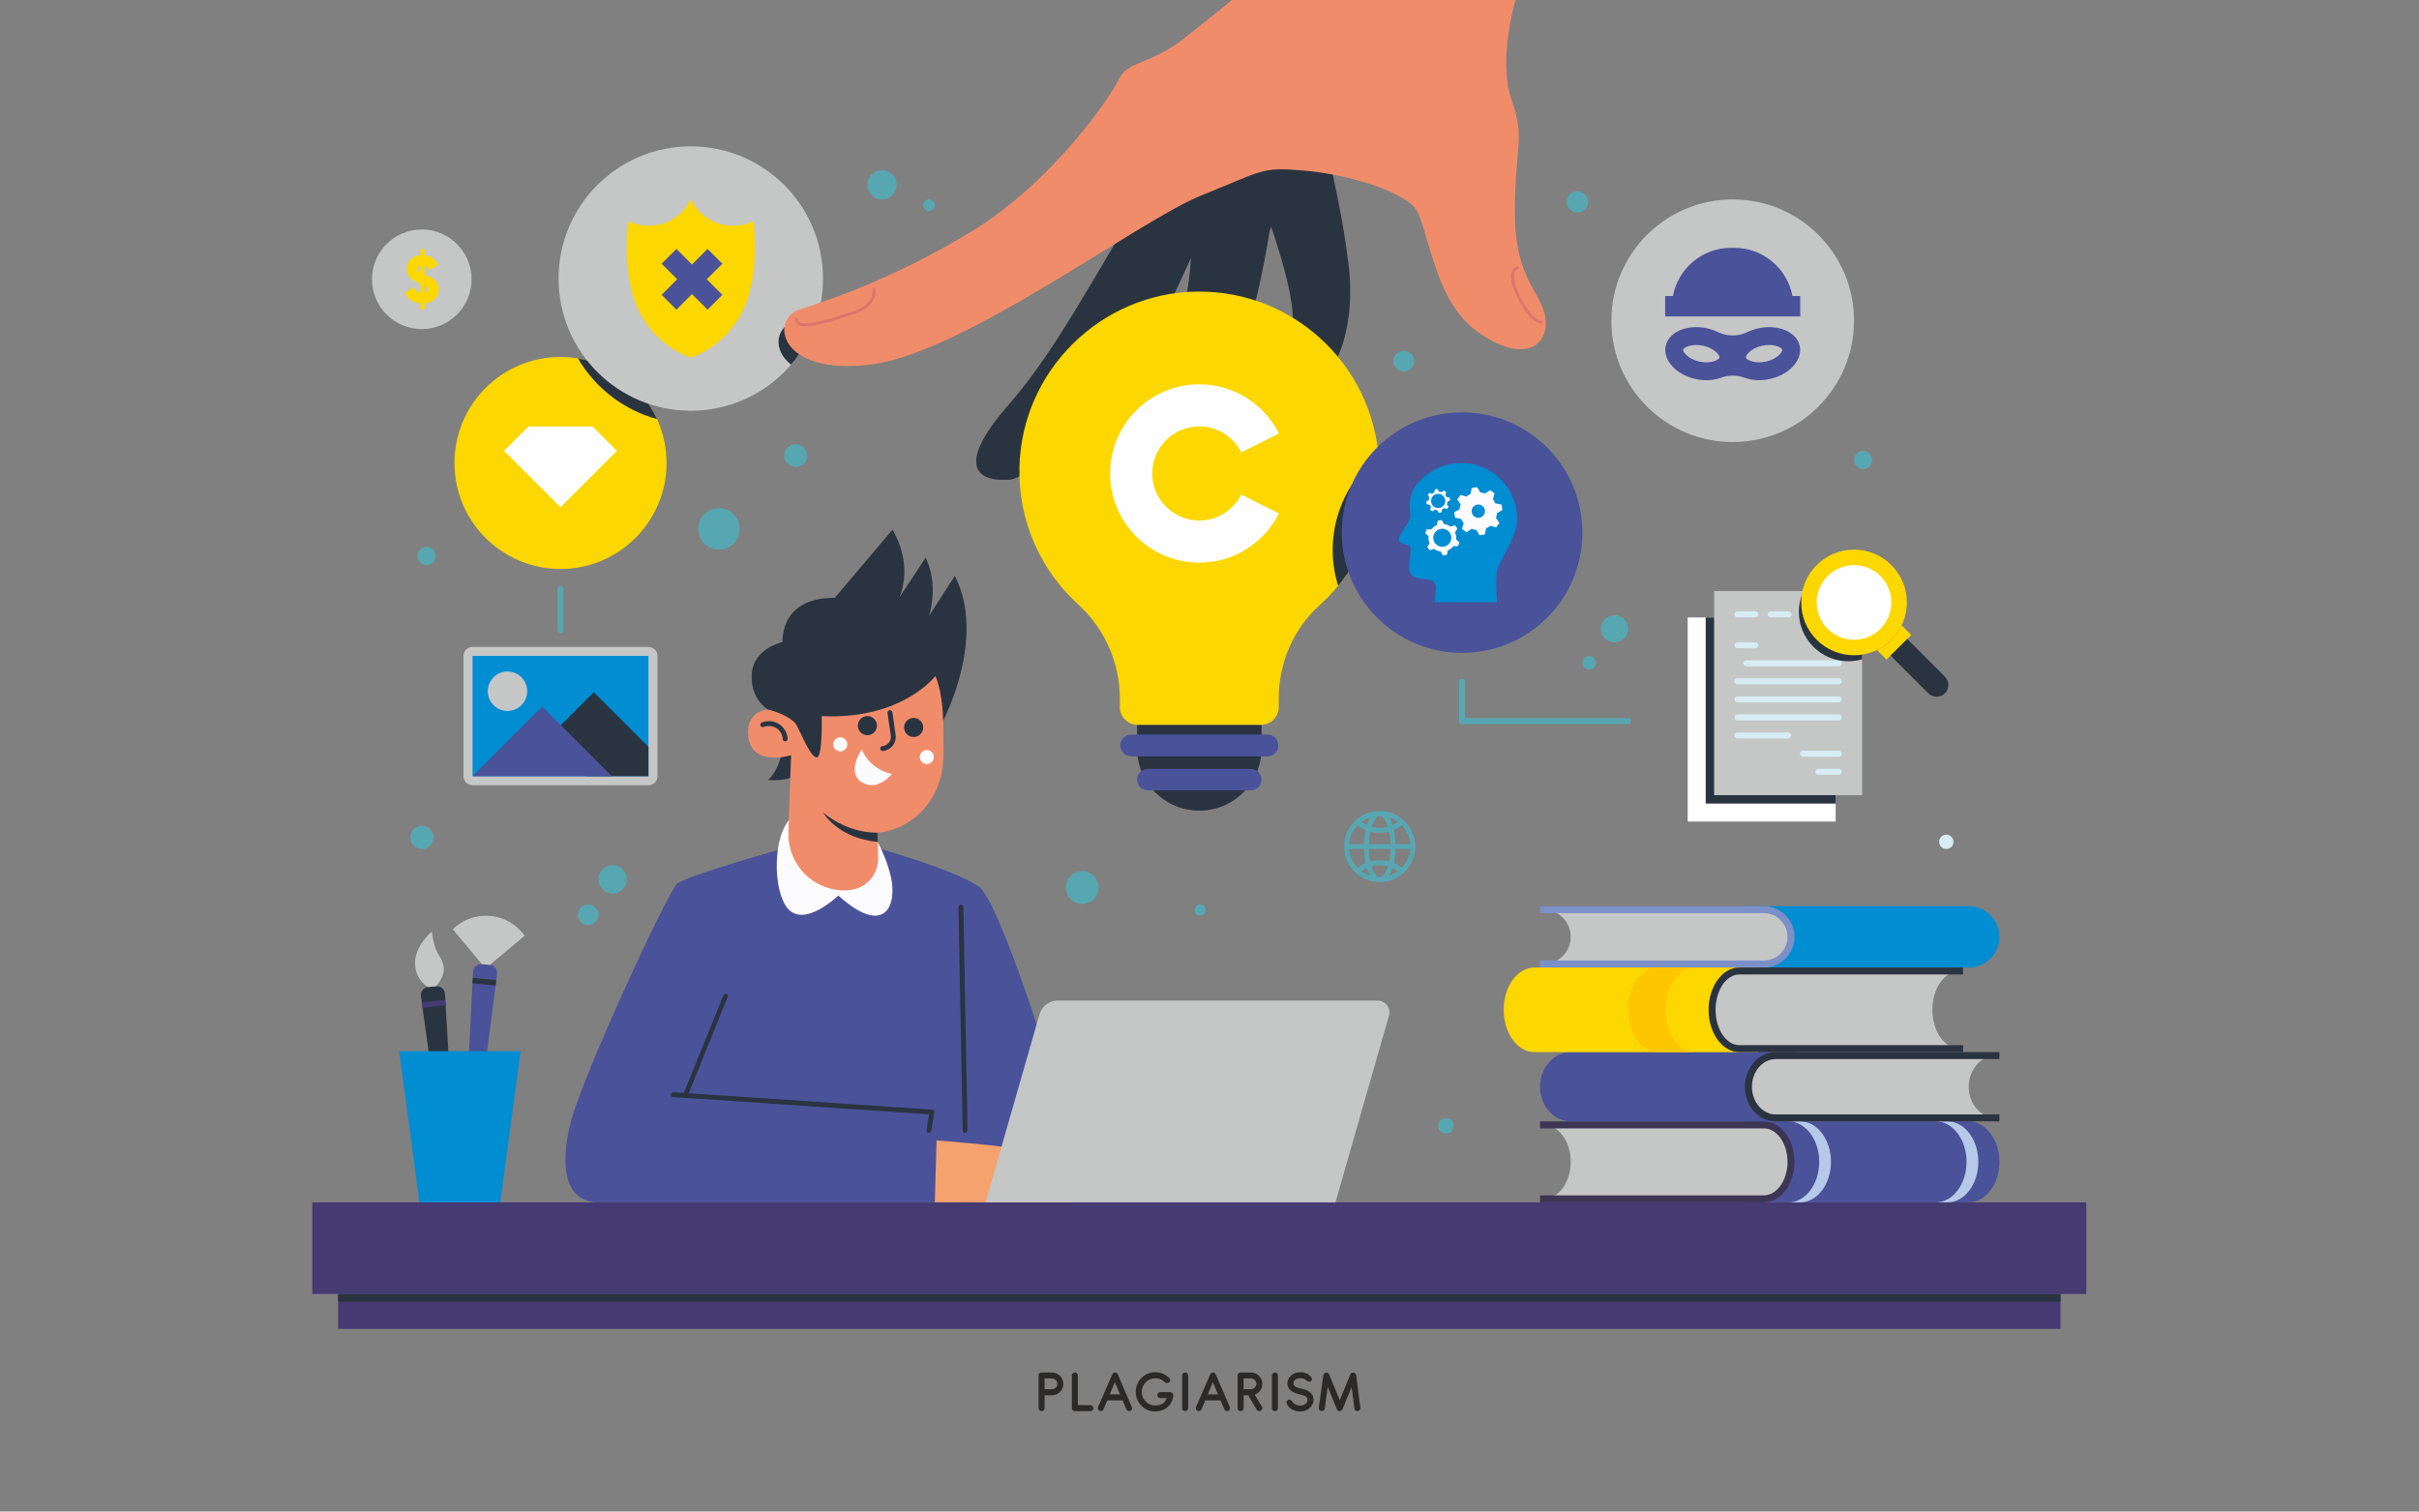 <?xml version="1.0" encoding="UTF-8"?>
<!DOCTYPE svg PUBLIC "-//W3C//DTD SVG 1.1//EN" "http://www.w3.org/Graphics/SVG/1.1/DTD/svg11.dtd">
<!-- Creator: CorelDRAW 2020 (64-Bit) -->
<svg xmlns="http://www.w3.org/2000/svg" xml:space="preserve" width="640mm" height="400mm" version="1.1" style="shape-rendering:geometricPrecision; text-rendering:geometricPrecision; image-rendering:optimizeQuality; fill-rule:evenodd; clip-rule:evenodd"
viewBox="0 0 64000 40000"
 xmlns:xlink="http://www.w3.org/1999/xlink"
 xmlns:xodm="http://www.corel.com/coreldraw/odm/2003">
 <rect x="0" y="0" width="64000" height="40000" fill="#808080" stroke="none"/>
 <defs>
  <style type="text/css">
   <![CDATA[
    .fil3 {fill:#FEFEFE;fill-rule:nonzero}
    .fil4 {fill:#C5C6C6;fill-rule:nonzero}
    .fil8 {fill:#2B2A29;fill-rule:nonzero}
    .fil13 {fill:#FDC700;fill-rule:nonzero}
    .fil15 {fill:#F5A26E;fill-rule:nonzero}
    .fil6 {fill:#F18C6B;fill-rule:nonzero}
    .fil14 {fill:#FCFBFD;fill-rule:nonzero}
    .fil2 {fill:#FDD700;fill-rule:nonzero}
    .fil7 {fill:#DD766E;fill-rule:nonzero}
    .fil16 {fill:#D7EDF3;fill-rule:nonzero}
    .fil11 {fill:#B6C9E9;fill-rule:nonzero}
    .fil10 {fill:#7C90C8;fill-rule:nonzero}
    .fil17 {fill:#57A7B3;fill-rule:nonzero}
    .fil5 {fill:#4A529A;fill-rule:nonzero}
    .fil12 {fill:#3D3554;fill-rule:nonzero}
    .fil0 {fill:#463A72;fill-rule:nonzero}
    .fil1 {fill:#2A3441;fill-rule:nonzero}
    .fil9 {fill:#008DD2;fill-rule:nonzero}
   ]]>
  </style>
 </defs>
 <g id="Слой_x0020_1">
  <polygon class="fil0" points="8262.36,34243.48 55198.33,34243.48 55198.33,31817.95 8262.36,31817.95 "/>
  <polygon class="fil0" points="8945.43,35165.88 54515.35,35165.88 54515.35,34243.48 8945.43,34243.48 "/>
  <polygon class="fil1" points="8945.43,34449.74 54515.35,34449.74 54515.35,34243.48 8945.43,34243.48 "/>
  <path class="fil2" d="M17634.87 12251.75c0,1549.4 -1255.98,2805.32 -2805.32,2805.32 -1549.36,0 -2805.34,-1255.92 -2805.34,-2805.32 0,-1549.27 1255.98,-2805.28 2805.34,-2805.28 1549.34,0 2805.32,1256.01 2805.32,2805.28z"/>
  <path class="fil1" d="M15289.98 9484.75c456.36,777.03 1203.73,1361.88 2092.79,1605.2 -380.68,-835.29 -1158.68,-1450.9 -2092.79,-1605.2z"/>
  <polygon class="fil3" points="15678.18,11285.81 13980.84,11285.81 13335.73,11930.92 14829.55,13424.71 16323.26,11930.92 "/>
  <path class="fil4" d="M21774.91 7370.86c0,1932.09 -1566.28,3498.37 -3498.44,3498.37 -1932.03,0 -3498.31,-1566.28 -3498.31,-3498.37 0,-1932.1 1566.28,-3498.38 3498.31,-3498.38 1932.16,0 3498.44,1566.28 3498.44,3498.38z"/>
  <path class="fil2" d="M19930.88 5855.09c-292.47,139.35 -640.23,158.29 -946.02,51.37 -305.97,-106.82 -566.24,-338.16 -708.39,-629.27 -142.09,291.11 -402.36,522.45 -708.24,629.27 -305.88,106.92 -653.64,87.98 -946.11,-51.37 0,0 -172.76,1217.95 192.26,2166.47 441.97,1148.36 1462.09,1442.99 1462.09,1442.99 0,0 1020.18,-294.63 1462.15,-1442.99 365.02,-948.52 192.26,-2166.47 192.26,-2166.47z"/>
  <polygon class="fil5" points="19111.5,6978.68 18719.95,6587.13 18308.02,6998.97 17896.18,6587.13 17504.54,6978.68 17916.4,7390.68 17504.54,7802.52 17896.18,8194.16 18308.02,7782.23 18719.86,8194.16 19111.5,7802.52 18699.66,7390.68 "/>
  <path class="fil1" d="M35351.72 4069.39c-1528.4,937.8 -1767.26,2084.15 -1767.26,2084.15 0,0 -334.24,2197.07 -811.95,3152.38 -477.69,955.22 -1432.91,2449.34 -2101.57,2418.73 -668.69,-30.6 -764.25,-460.43 0,-1845.54 764.25,-1385.21 859.72,-2770.35 859.72,-3821.13 0,-1050.79 2197.16,-3041.39 2197.16,-3041.39l1623.9 1052.8z"/>
  <path class="fil1" d="M34969.67 3383.22c0,0 525.39,2006.09 716.45,3677.84 191.07,1671.67 -382.12,3056.81 -1098.58,3247.88 -716.45,191.06 -382.1,-764.16 -382.1,-1862.83 0,-1098.49 -955.22,-3486.71 -955.22,-3486.71l1719.45 -1576.18z"/>
  <path class="fil1" d="M30623.14 4566.08c-1814.94,2972.6 -2669.48,4692.05 -3961.75,6172.75 -1292.2,1480.62 -916.96,2006.01 -2.56,1958.31 620.89,47.7 2818.03,-2244.94 3725.55,-3677.85 907.51,-1432.91 1146.28,-2531.42 1767.17,-3295.64 620.96,-764.25 2435.99,-2006.1 2435.99,-2006.1l-3964.4 848.53z"/>
  <path class="fil1" d="M21012.99 8502.76c-481.04,153.66 -589.47,752.74 -82.54,1146.05 333.61,-388.35 583.41,-850.3 721.49,-1358.68 -268.42,94.05 -485.53,163.72 -638.95,212.63z"/>
  <path class="fil6" d="M32863.36 -215.68c-673.46,547.56 -1269.68,1023.78 -1571.47,1258.54 -859.81,668.68 -1467.49,573.09 -1689.09,1050.72 -221.51,477.69 -1761.26,2722.55 -3867.23,4012.19 -2105.89,1289.62 -3913.75,1871.69 -4569.64,2081.12 -811.92,259.22 -562.78,1787.69 1915.72,1453.36 2478.6,-334.33 7035.29,-3801.06 8706.96,-4469.75 1671.77,-668.66 1557.09,-758.94 2751.16,-652.19 1194.15,106.76 2483.7,545.06 2865.82,946.82 382.13,401.78 477.62,2407.88 1623.98,3267.6 1146.28,859.75 1910.53,525.4 1862.73,-238.83 -47.7,-764.16 -811.95,-1003.01 -811.95,-2865.82 0,-1862.76 286.56,-1910.53 -95.47,-3009.02 -286.63,-824 -62.68,-2051.15 167.93,-2834.74l-7289.45 0z"/>
  <path class="fil7" d="M21308.34 8636.29c-89.74,0 -157.99,-15.18 -204.4,-47.71 -45.48,-31.87 -69.52,-78.3 -71.37,-138.08 -0.71,-22.06 16.62,-40.5 38.68,-41.16 21.34,-2.15 40.5,16.63 41.16,38.69 1.11,34.12 12.93,58.01 37.4,75.11 162.84,114.12 791.63,-77.92 1368.17,-266.96 658.29,-215.85 569.04,-578.72 564.97,-594.05 -5.69,-21.18 6.79,-43.15 27.95,-48.97 21.42,-5.85 42.99,6.38 49.06,27.56 5.12,18.31 117.78,450.44 -617.13,691.36 -572.12,187.62 -985.89,304.21 -1234.49,304.21z"/>
  <path class="fil7" d="M40780.2 8567.09c-0.81,0 -1.67,-0.07 -2.49,-0.07 -8.31,-0.57 -203.52,-16.47 -421.58,-335.71 -215.37,-315.56 -440.79,-773.43 -367.02,-1025.37 21.5,-73.35 66.32,-125.13 133.28,-153.58 20.05,-8.63 43.72,0.79 52.42,21.09 8.63,20.29 -0.8,43.78 -21.18,52.41 -44.51,18.94 -73.19,52.51 -87.82,102.52 -61.68,210.73 134.5,632.97 356.32,957.94 193.29,283.05 359.43,300.79 361.11,300.94 21.72,1.93 38.26,21.02 36.51,42.84 -1.52,20.93 -18.78,36.99 -39.55,36.99z"/>
  <path class="fil1" d="M31730.35 21452.93l0 0c-909.19,0 -1646.26,-737.09 -1646.26,-1646.29l0 -626.39 3292.52 0 0 626.39c0,909.2 -737.06,1646.29 -1646.26,1646.29z"/>
  <path class="fil2" d="M36490.4 12476.29c0,-2651.61 -2167.99,-4796.74 -4827.96,-4759.57 -2548.27,35.47 -4634.51,2103.65 -4690.93,4651.61 -31.8,1437.46 573.82,2733.97 1553.73,3626.85 701.51,639.29 1103.38,1542.89 1103.38,2491.95l0 223.65c0,260.11 210.86,470.99 470.96,470.99l3261.47 0c260.17,0 471.06,-210.88 471.06,-470.99l0 -223.41c0,-939.16 384.02,-1844.52 1082.02,-2472.84 967.7,-871.16 1576.27,-2133.62 1576.27,-3538.24z"/>
  <path class="fil3" d="M32841.73 13086.94c-204.49,406.97 -624.74,686.96 -1111.38,686.96 -687.21,0 -1244.31,-557.03 -1244.31,-1244.25 0,-687.28 557.1,-1244.31 1244.31,-1244.31 486.64,0 906.89,279.9 1111.38,686.96l996.36 -499.59c-387.95,-771.91 -1184.88,-1302.9 -2107.74,-1302.9 -1303.3,0 -2359.77,1056.54 -2359.77,2359.84 0,1303.24 1056.47,2359.77 2359.77,2359.77 922.86,0 1719.79,-530.98 2107.74,-1302.89l-996.36 -499.59z"/>
  <path class="fil5" d="M33093.52 20914.49l-2726.24 0c-156.46,0 -283.19,-126.8 -283.19,-283.19l0 0c0,-156.38 126.73,-283.11 283.19,-283.11l2726.24 0c156.36,0 283.09,126.73 283.09,283.11l0 0c0,156.39 -126.73,283.19 -283.09,283.19z"/>
  <path class="fil5" d="M33532.77 20015.37l-3604.81 0c-159.42,0 -288.65,-129.22 -288.65,-288.71l0 0c0,-159.32 129.23,-288.55 288.65,-288.55l3604.81 0c159.42,0 288.62,129.23 288.62,288.55l0 0c0,159.49 -129.2,288.71 -288.62,288.71z"/>
  <path class="fil8" d="M27556.84 37343.37c44.73,0 79.89,-33.56 79.89,-78.3l0 -341.22 187.8 0c83.9,0 162.2,-31.96 218.94,-87.09 56.75,-54.34 89.5,-129.45 89.5,-213.35 0,-83.11 -32.75,-159.83 -89.5,-214.96 -57.53,-55.13 -135.04,-87.91 -218.94,-87.91l-267.69 0c-44.76,0 -79.12,33.57 -79.12,78.33l0 866.2c0,44.74 34.36,78.3 79.12,78.3zm79.89 -578.53l0 -286.87 187.8 0c40.75,0 77.51,15.17 105.46,40.74 27.98,25.58 43.97,62.34 43.97,100.69 0,38.37 -15.2,75.11 -43.15,101.5 -27.98,27.95 -66.33,43.94 -105.49,43.94l-188.59 0zm791.09 578.53l421.13 0c22.35,0.8 41.54,-7.2 56.72,-22.38 15.2,-15.17 22.38,-33.54 22.38,-55.92 0,-44.76 -34.37,-79.12 -79.1,-79.12l-331.64 -0.79 0 -785.5c0,-22.38 -7.97,-41.56 -23.17,-56.74 -15.18,-15.18 -33.55,-22.38 -56.72,-22.38 -22.38,0 -40.77,7.2 -55.95,22.38 -15.17,15.18 -23.17,34.36 -23.17,56.74l0 865.41c0,38.35 25.58,69.52 63.13,76.7l6.39 1.6zm1418.3 -4.8c8.81,3.2 18.39,4.8 27.97,4.8 11.99,0 23.18,-2.4 33.57,-7.2 27.98,-12.77 43.95,-38.35 43.95,-67.91 0,-13.59 -2.41,-25.57 -8,-36.76l-370.78 -863.01c-12.77,-31.17 -39.93,-47.95 -71.91,-47.95 -32.76,0 -59.12,17.6 -72.71,48.75l-374.77 862.21c-5.59,11.19 -7.99,23.17 -7.99,36.76 0,29.56 15.99,55.14 44.76,67.91 11.19,4.8 22.35,7.2 34.36,7.2 8.79,0 18.37,-1.6 28.76,-5.59 20.78,-7.18 35.16,-20.77 43.95,-42.36l98.28 -236.52 405.14 0 99.89 237.34c10.37,20.77 25.57,35.15 45.53,42.33zm-484.24 -438.68l135.05 -325.23 136.65 325.23 -271.7 0zm1204.2 453.07c127.06,0 242.92,-44.74 330.03,-123.86 87.1,-77.51 139.83,-186.99 146.24,-309.23 0,-45.56 -35.97,-78.31 -81.52,-79.12l-262.1 -1.59c-44.74,0 -78.31,35.15 -78.31,79.89 0,44.76 33.57,79.12 78.31,79.12l168.61 0c-39.16,124.65 -149.42,195.77 -300.46,195.77 -98.29,0 -189.39,-38.34 -254.1,-104.67 -66.33,-66.32 -104.67,-156.63 -104.67,-255.7 0,-99.9 39.14,-189.39 106.25,-256.51 66.35,-64.73 155.84,-103.08 250.93,-103.08 95.88,0 186.99,35.15 258.09,105.46 15.2,15.2 34.36,22.38 56.74,21.59 20.77,0 39.16,-8 55.95,-23.17 15.17,-15.18 23.17,-33.57 23.17,-54.34 0,-21.59 -8,-39.96 -23.99,-55.93 -103.88,-103.08 -227.73,-154.23 -371.57,-154.23 -141.43,0 -271.67,57.53 -366.76,154.23 -93.51,96.68 -148.64,226.92 -148.64,366.77 0,141.43 55.93,271.68 151.02,366.79 95.11,95.88 225.35,151.81 366.78,151.81zm789.51 -9.59c44.74,0 79.89,-33.56 79.89,-78.3l0 -866.2c0,-44.76 -35.15,-78.33 -79.89,-78.33 -44.76,0 -79.12,33.57 -79.12,78.33l0 866.2c0,44.74 34.36,78.3 79.12,78.3zm1081.95 -4.8c8.81,3.2 18.4,4.8 27.98,4.8 11.98,0 23.17,-2.4 33.57,-7.2 27.97,-12.77 43.94,-38.35 43.94,-67.91 0,-13.59 -2.4,-25.57 -8,-36.76l-370.77 -863.01c-12.78,-31.17 -39.94,-47.95 -71.92,-47.95 -32.75,0 -59.12,17.6 -72.71,48.75l-374.76 862.21c-5.6,11.19 -8,23.17 -8,36.76 0,29.56 15.99,55.14 44.76,67.91 11.19,4.8 22.36,7.2 34.36,7.2 8.79,0 18.37,-1.6 28.77,-5.59 20.77,-7.18 35.15,-20.77 43.94,-42.36l98.29 -236.52 405.13 0 99.89 237.34c10.38,20.77 25.58,35.15 45.53,42.33zm-484.23 -438.68l135.04 -325.23 136.66 325.23 -271.7 0zm869.42 443.48c44.73,0 79.89,-33.56 79.89,-78.3l0 -341.22 122.27 0 222.93 379.57c10.4,18.37 25.57,30.37 47.16,36.76 6.39,2.4 13.59,3.19 21.56,3.19 13.59,0 25.58,-3.19 37.56,-9.58 19.18,-9.6 31.96,-25.57 39.16,-47.16 2.4,-7.99 3.99,-15.97 3.99,-23.17 0,-12.77 -3.99,-25.57 -11.19,-37.55l-189.36 -319.63c57.53,-19.98 109.47,-58.33 145.42,-107.08 35.97,-48.74 56.74,-111.08 56.74,-175.79 0,-83.11 -32.76,-159.83 -89.5,-214.96 -57.53,-55.13 -135.04,-87.91 -218.94,-87.91l-267.69 0c-44.76,0 -79.12,33.57 -79.12,78.33l0 866.2c0,44.74 34.36,78.3 79.12,78.3zm79.89 -578.53l0 -286.87 187.8 0c40.75,0 77.51,15.17 105.46,40.74 27.97,25.58 43.97,62.34 43.97,100.69 0,38.37 -15.2,75.11 -43.15,101.5 -27.98,27.95 -66.33,43.94 -105.49,43.94l-188.59 0zm827.13 578.53c44.73,0 79.89,-33.56 79.89,-78.3l0 -866.2c0,-44.76 -35.16,-78.33 -79.89,-78.33 -44.76,0 -79.13,33.57 -79.13,78.33l0 866.2c0,44.74 34.37,78.3 79.13,78.3zm665.64 10.4c96.68,0 186.99,-33.57 253.31,-90.31 64.72,-57.53 103.09,-135.84 103.09,-224.54 0,-80.71 -31.17,-146.24 -92.71,-195.77 -51.13,-41.55 -120.67,-69.52 -206.15,-91.9 -79.92,-16.78 -124.67,-28.77 -162.23,-47.14 -44.74,-22.38 -69.52,-51.93 -69.52,-97.49 0,-40.75 19.19,-75.11 53.55,-98.28 31.96,-23.17 76.7,-35.97 124.65,-35.97 40.75,0 75.93,6.39 105.49,19.19 23.17,10.37 51.14,30.35 83.9,59.12 11.98,9.6 27.97,14.38 47.13,14.38 19.98,0 39.96,-7.18 51.94,-19.16 10.4,-10.4 17.6,-23.18 21.59,-37.56 0.79,-6.41 1.58,-11.19 1.58,-15.2 0,-10.37 -3.19,-20.77 -8.78,-30.35 -27.96,-47.16 -70.31,-84.72 -127.05,-111.87 -54.34,-24.79 -113.46,-37.56 -178.2,-37.56 -86.3,0 -169.41,29.56 -232.54,81.5 -63.92,53.55 -103.06,127.86 -103.06,213.35 0,80.71 32.75,147.05 99.08,198.99 55.94,43.94 136.65,76.7 242.93,96.67l20.77 5.6c48.75,11.98 79.91,21.59 107.87,37.55 40.74,23.18 61.54,56.75 61.54,100.69 0,45.55 -23.17,83.11 -60.73,108.68 -35.18,25.57 -83.11,38.35 -131.06,38.35 -95.09,0 -169.41,-39.14 -214.14,-110.27 -25.58,-31.96 -50.36,-47.95 -73.53,-47.95 -10.39,0 -22.38,3.19 -35.15,10.4 -19.19,11.19 -31.96,24.78 -37.56,41.54 -2.4,8.79 -4.01,17.58 -4.01,25.57 0,13.59 3.2,27.98 10.4,42.36 24.78,54.34 71.92,103.88 132.64,139.03 63.13,37.56 137.45,58.35 214.96,58.35zm1046.74 -10.4c32.77,0 63.92,-18.37 76.71,-47.95l241.33 -590.51 73.5 568.95c4.01,40.75 38.37,68.72 77.51,68.72 45.56,0 81.53,-34.36 81.53,-78.33 0,-4.78 0,-7.97 -0.82,-10.37l-111.06 -859.02c-3.19,-27.95 -20.77,-50.33 -43.96,-60.73l-8.79 -4.8c-9.58,-3.99 -19.98,-5.57 -30.35,-5.57 -31.17,0 -58.33,18.37 -71.92,47.93l-278.88 685.62 -280.49 -685.62c-8.79,-19.98 -23.17,-34.37 -43.15,-42.36 -11.98,-3.99 -22.36,-6.39 -31.15,-6.39 -23.17,0 -44.76,11.98 -58.35,27.18 -12.77,12.78 -19.98,27.95 -22.35,44.74l-119.08 856.62c-0.79,2.4 -0.79,6.39 -0.79,11.19 0,44.73 34.36,79.1 81.5,79.1 39.16,0 71.12,-26.37 76.71,-67.12l79.1 -573.73 242.94 594.5c12.77,31.17 39.14,47.95 70.31,47.95z"/>
  <path class="fil4" d="M12476.74 7390.68c0,727.8 -590.04,1317.84 -1317.85,1317.84 -727.89,0 -1317.93,-590.04 -1317.93,-1317.84 0,-727.87 590.04,-1317.91 1317.93,-1317.91 727.81,0 1317.85,590.04 1317.85,1317.91z"/>
  <path class="fil2" d="M11324.38 7656.53c0,-44.03 -26.39,-70.4 -79.12,-96.85l0 188.34c59.78,-15.81 79.12,-54.47 79.12,-91.49zm-202.5 -441.96l0 -184.91c-51.05,12.39 -77.42,45.78 -77.42,88.05 0,33.48 15.81,61.7 77.42,96.86zm123.38 813.53l0 154.87 -123.38 0 0 -153.19c-198.97,-14.04 -346.79,-116.18 -410.32,-285.27l243 -140.8c36.99,84.47 88.07,133.78 167.32,147.85l0 -242.94c-7.02,-3.51 -15.9,-5.34 -22.92,-8.79 -153.1,-61.68 -336.19,-147.91 -336.19,-383.96 0,-228.84 172.44,-346.78 359.11,-364.45l0 -153.1 123.38 0 0 156.61c151.36,19.41 278.09,100.46 346.72,255.39l-237.63 139.12c-22.95,-61.7 -58.1,-96.92 -109.09,-114.43l0 237.56c153.1,65.22 360.79,123.39 360.79,380.45 0,220.06 -151.36,350.39 -360.79,375.08z"/>
  <path class="fil9" d="M52087.6 23980.41l-5920.64 0 0 1623.25 5920.64 0c447.41,0 811.61,-364.05 811.61,-811.62 0,-447.56 -364.2,-811.63 -811.61,-811.63z"/>
  <path class="fil4" d="M46665.83 24072.71c397.3,0 719.33,322.03 719.33,719.33l0 0c0,397.31 -322.03,719.34 -719.33,719.34l-5828.25 0c397.21,0 719.33,-322.03 719.33,-719.34l0 0c0,-397.3 -322.12,-719.33 -719.33,-719.33l5828.25 0z"/>
  <path class="fil10" d="M46665.83 25603.66l-5920.55 0 0 -184.59 5920.55 0c345.77,0 626.96,-281.26 626.96,-627.03 0,-345.76 -281.19,-627.05 -626.96,-627.05l-5920.55 0 0 -184.58 5920.55 0c447.56,0 811.54,364.07 811.54,811.63 0,447.57 -363.98,811.62 -811.54,811.62z"/>
  <path class="fil5" d="M52087.6 29676.19l-5920.64 0 0 2141.76 5920.64 0c447.41,0 811.61,-480.39 811.61,-1070.92 0,-590.43 -364.2,-1070.84 -811.61,-1070.84z"/>
  <path class="fil11" d="M51529.27 29676.19l-311.16 0c447.5,0 811.64,480.41 811.64,1070.84 0,590.53 -364.14,1070.92 -811.64,1070.92l311.16 0c447.57,0 811.71,-480.39 811.71,-1070.92 0,-590.43 -364.14,-1070.84 -811.71,-1070.84z"/>
  <path class="fil11" d="M47630.97 29676.19l-311.18 0c447.4,0 811.56,480.41 811.56,1070.84 0,590.53 -364.16,1070.92 -811.56,1070.92l311.18 0c447.56,0 811.7,-480.39 811.7,-1070.92 0,-590.43 -364.14,-1070.84 -811.7,-1070.84z"/>
  <path class="fil4" d="M46665.83 29768.47c397.3,0 719.33,438.15 719.33,978.56l0 0c0,540.5 -322.03,978.73 -719.33,978.73l-5828.25 0c397.21,0 719.33,-438.23 719.33,-978.73l0 0c0,-540.41 -322.12,-978.56 -719.33,-978.56l5828.25 0z"/>
  <path class="fil12" d="M46665.83 31817.95l-5920.55 0 0 -184.65 5920.55 0c345.77,0 626.96,-397.46 626.96,-886.27 0,-488.63 -281.19,-886.25 -626.96,-886.25l-5920.55 0 0 -184.59 5920.55 0c447.56,0 811.54,480.41 811.54,1070.84 0,590.53 -363.98,1070.92 -811.54,1070.92z"/>
  <path class="fil5" d="M41556.82 27842.77c-447.47,0 -811.7,411.2 -811.7,916.62 0,505.5 364.23,916.8 811.7,916.8l5920.55 0 0 -1833.42 -5920.55 0z"/>
  <path class="fil4" d="M46978.5 27935.07c-397.14,0 -719.24,369.1 -719.24,824.41l0 0c0,455.31 322.1,824.41 719.24,824.41l5828.34 0c-397.3,0 -719.33,-369.1 -719.33,-824.41l0 0c0,-455.31 322.03,-824.41 719.33,-824.41l-5828.34 0z"/>
  <path class="fil1" d="M52899.05 29676.19l-5920.55 0c-447.47,0 -811.54,-411.3 -811.54,-916.8 0,-505.42 364.07,-916.62 811.54,-916.62l5920.55 0 0 184.51 -5920.55 0c-345.74,0 -626.87,328.51 -626.87,732.11 0,403.71 281.13,732.2 626.87,732.2l5920.55 0 0 184.6z"/>
  <path class="fil2" d="M46515.67 27842.77l-5920.55 0c-447.47,0 -811.61,-502.13 -811.61,-1119.58 0,-617.38 364.14,-1119.53 811.61,-1119.53l5920.55 0 0 2239.11z"/>
  <path class="fil13" d="M44067.06 26723.26c0,-618.24 350.96,-1119.51 783.89,-1119.51l-990.53 0c-432.96,0 -783.98,501.27 -783.98,1119.51 0,618.26 351.02,1119.51 783.98,1119.51l990.53 0c-432.93,0 -783.89,-501.25 -783.89,-1119.51z"/>
  <path class="fil4" d="M46016.8 25695.96c-397.3,0 -719.33,459.86 -719.33,1027.23l0 0c0,567.34 322.03,1027.3 719.33,1027.3l5828.37 0c-397.33,0 -719.36,-459.96 -719.36,-1027.3l0 0c0,-567.37 322.03,-1027.23 719.36,-1027.23l-5828.37 0z"/>
  <path class="fil1" d="M51937.45 27842.77l-5920.65 0c-447.4,0 -811.61,-502.13 -811.61,-1119.58 0,-617.38 364.21,-1119.53 811.61,-1119.53l5920.65 0 0 184.6 -5920.65 0c-345.67,0 -627.02,419.34 -627.02,934.93 0,515.56 281.35,934.99 627.02,934.99l5920.65 0 0 184.59z"/>
  <path class="fil1" d="M11970.19 31548.35l0 0c-63.2,6.23 -119.94,-38.59 -128.66,-101.4l-704.86 -5084.07c-16.69,-120.66 70.31,-231.02 191.54,-243.09l209.05 -20.68c121.2,-11.92 228.12,79.34 235.39,200.96l303.82 5123.64c3.83,63.35 -43.15,118.42 -106.28,124.64z"/>
  <path class="fil4" d="M11328.21 26119.79c0,0 -343.12,-163.73 -346.81,-633.1 -3.74,-469.38 444.21,-833.93 444.21,-833.93 0,0 39.07,394.68 173.42,602.12 202.16,311.88 195.61,525.39 -61.77,844.23l-209.05 20.68z"/>
  <polygon class="fil0" points="11178.69,26665.97 11790.72,26605.47 11782.16,26461 11158.89,26522.61 "/>
  <path class="fil5" d="M12363.98 30967.67l0 0c-63.2,-5.68 -110.67,-60.34 -107.48,-123.7l259.31 -5126.11c6.14,-121.63 112.26,-213.85 233.55,-202.88l209.21 18.78c121.39,10.94 209.37,120.57 193.62,241.48l-660.44 5089.89c-8.22,62.97 -64.64,108.29 -127.77,102.54z"/>
  <polygon class="fil1" points="12500.29,26023.5 13112.87,26078.65 13131.49,25935.04 12507.65,25878.96 "/>
  <path class="fil4" d="M12749.36 25514.98l209.21 18.78 923.99 -771.28c-206.4,-288.48 -531.79,-489.37 -912.8,-523.64 -380.99,-34.28 -737,105.23 -991.67,352.15l771.27 923.99z"/>
  <polygon class="fil9" points="13236.41,31818.92 11098.14,31818.92 10561.49,27817.37 13772.99,27817.37 "/>
  <path class="fil5" d="M29320.57 31163.76c-1034.25,919.82 -2362.18,654.19 -2778.25,415.67 -544.58,-312.04 -1069.88,-1257.75 -1069.88,-1257.75l42.26 1496.27c0,0 -8805.47,0 -9679.28,0 -873.79,0 -1059.41,-923.17 -715.98,-2187.94 343.37,-1264.8 2543.41,-6024.61 2794.95,-6242.77 251.56,-218.22 2924.64,-964.87 2924.64,-964.87l2304.64 0c0,0 2061.14,571.33 2744.53,1032.08 569.58,384.05 2024.21,5167.67 2024.21,5167.67l1408.16 2541.64z"/>
  <path class="fil1" d="M24568.11 29976.57c35.25,0 68.32,-28.61 73.84,-63.85l75.75 -484.01c5.35,-33.73 -16.78,-61.77 -50.35,-63.61l-6841.89 -461.38c-34.27,-1.85 -69.11,25.08 -76.63,60.16 -7.43,35.16 14.79,65.28 49.63,67.28l6782.11 457.96 -66.32 423.6c-5.51,35.24 18.62,63.85 53.86,63.85z"/>
  <path class="fil1" d="M25524.69 29980.31c3.67,0 7.43,-0.39 11.19,-1.02 35.72,-6.09 64.08,-39.17 63.45,-73.84l-111.63 -5915.53c-0.65,-34.83 -29.81,-57.94 -65.69,-51.87 -35.72,6.09 -64.1,39.17 -63.44,73.84l111.62 5915.62c0.64,30.92 24.06,52.8 54.5,52.8z"/>
  <path class="fil1" d="M18122.01 29052.11c28.61,0 57.69,-19.5 69.42,-48.52l1064.86 -2628.16c13.9,-34.14 -1.52,-68.73 -34.43,-77.2 -32.37,-8.63 -70.65,12.23 -84.54,46.59l-1064.87 2628.01c-13.82,34.2 1.61,68.82 34.45,77.29 4.87,1.33 9.99,1.99 15.11,1.99z"/>
  <path class="fil14" d="M23000.06 21926.45c0,0 383.49,505.91 564,1248.33 185.3,762.32 -134.17,1646.91 -1385.21,523.65 0,0 -915.81,892.31 -1357.64,318.42 -441.65,-573.97 -381.95,-2482.74 472.27,-2556.27 854.29,-73.43 1706.58,465.87 1706.58,465.87z"/>
  <path class="fil1" d="M20693.61 19858.27c0,0 -62.74,504.05 -373.02,782.71 0,0 757.46,87.97 1001.5,-365.75 243.95,-453.73 -628.48,-416.96 -628.48,-416.96z"/>
  <path class="fil6" d="M20858.6 22022.36l72.33 -2036.16c0,0 -1080.75,333.06 -1136.7,-542.9 -49.77,-780.61 798.86,-812.57 1194.07,-433.73 0,0 -646.21,-2772.97 1713.95,-2880.93 2048.61,-93.66 2255.1,1714.51 2251.75,2938.85 -0.98,363.19 13.02,743.64 9.26,921.9 -28.38,1373.32 -1034.73,2000.44 -1749.03,2045.65l20.93 639.03c8.72,263.23 -95.88,522.29 -298.61,690.41 -167.01,138.33 -419.45,238.61 -796.3,183.86 -11.73,-1.75 -23.4,-3.51 -34.9,-5.41 -739.72,-117.72 -1273.34,-772 -1246.75,-1520.57z"/>
  <path class="fil1" d="M23340.81 19873.53c5.27,0.89 10.71,1.11 16.28,0.57 103.9,-9.51 196.5,-59.78 261.15,-141.68 64.42,-81.82 91.82,-183.64 76.87,-286.79l-86.05 -596.99c-5.05,-35.5 -37.89,-59.87 -73.27,-54.91 -35.5,5.12 -60.03,37.96 -54.82,73.44l86.05 597.08c9.83,67.59 -8.22,134.32 -50.51,188.03 -42.27,53.68 -103.24,86.68 -171.15,92.91 -35.72,3.29 -61.93,34.77 -58.67,70.4 2.81,30.06 25.58,53.39 54.12,57.94z"/>
  <path class="fil1" d="M22699.94 19159.16c-24.06,137.52 67.84,268.58 205.44,292.61 137.52,24.05 268.49,-67.91 292.54,-205.42 24.06,-137.54 -67.91,-268.58 -205.44,-292.57 -137.52,-24.12 -268.49,67.84 -292.54,205.38z"/>
  <path class="fil1" d="M23923.26 19207.75c-24.06,137.42 67.9,268.48 205.44,292.54 137.52,24.05 268.49,-67.93 292.61,-205.45 24.06,-137.51 -68,-268.48 -205.51,-292.63 -137.45,-23.96 -268.49,67.93 -292.54,205.54z"/>
  <path class="fil1" d="M20763.83 19618.62c4.49,0.72 9.13,0.97 13.91,0.72 35.65,-1.83 63.06,-32.28 61.23,-67.91 -8.25,-157.9 -96.45,-308.3 -230.14,-392.59 -133.78,-84.55 -307.01,-99 -453.25,-38.91 -32.91,13.66 -48.65,51.44 -35.15,84.53 13.75,33.26 51.69,48.75 84.69,35.09 107.89,-44.44 235.89,-33.32 334.58,28.84 98.69,62.17 163.9,173.23 169.97,289.75 1.68,31.01 24.76,55.7 54.16,60.48z"/>
  <path class="fil1" d="M23214.23 22035.04c-841.35,8.63 -1439.32,-535.38 -1439.32,-535.38 0,0 380.13,682.34 1447.32,779.9l-8 -244.52z"/>
  <path class="fil3" d="M22406.67 19758.62c-33.16,96.61 -138.4,148.01 -235,114.75 -96.54,-33.16 -147.91,-138.33 -114.75,-234.93 33.25,-96.61 138.4,-147.98 235,-114.75 96.61,33.16 148,138.42 114.75,234.93z"/>
  <path class="fil3" d="M24695.95 20093.2c-33.16,96.52 -138.39,147.98 -235,114.75 -96.52,-33.16 -147.91,-138.39 -114.75,-235 33.25,-96.54 138.49,-147.91 235,-114.75 96.63,33.23 147.92,138.4 114.75,235z"/>
  <path class="fil1" d="M24954 19067.49c0,0 -7.84,-724.36 -207.06,-1176.32 0,0 -882.73,1164.66 -3005.89,1058.79 0,0 26.93,1093.46 -132.65,1092.41 -159.67,-1.04 -364.16,-531.37 -620.1,-1032.8 -256.02,-501.51 -626.23,-954.83 -626.23,-954.83l1228.26 -1972.12 741.71 -236.77 889.46 -20.93 782.37 358.7 618.17 423.1 473.07 951.64 109.7 763.68 -250.81 745.45z"/>
  <path class="fil15" d="M24779.22 30179.46c0,0 1932.44,145.1 2220.9,255.3 288.55,110.2 1092.1,815.14 1092.1,815.14 0,0 532.82,50.33 289.75,568.05l-3649.41 0 46.66 -1638.49z"/>
  <path class="fil4" d="M26075.41 31817.95l9257.85 0 1413.82 -4935.03c61.68,-201.05 -88.63,-404.25 -298.86,-404.25l-8465.22 0c-219.77,0 -413.7,143.34 -478.19,353.34l-1429.4 4985.94z"/>
  <path class="fil1" d="M23612.73 14016.9l-1531.12 1808.02c0,0 -1354.61,-113.71 -1382.81,1169.68 0,0 -765.29,156.38 -809.3,840.63 -43.97,684.17 431.09,941.49 431.09,941.49 0,0 545.94,127.3 749.87,397.87 203.84,270.57 324.66,-1036.18 324.66,-1036.18l1806.63 -807.08c0,0 1046.64,-237.72 1288.85,-25.23 663.56,582.2 463.4,1761.39 463.4,1761.39 0,0 1154.91,-2180.69 307.3,-3829.58l-680.1 1056.61c0,0 268.1,-793.72 -90.6,-1538.31l-705.11 1068.71c0,0 414.72,-796.46 -172.76,-1808.02z"/>
  <path class="fil14" d="M23598.82 20480.52c-350.07,-67.28 -659.48,-318.12 -797.56,-646.85 0,0 -423.26,603.94 0,866.27 423.28,262.34 797.56,-219.42 797.56,-219.42z"/>
  <path class="fil1" d="M36470.83 12055.95c-737.55,582.86 -1211.73,1484.37 -1211.73,2497.47 0,330.5 51.69,648.68 145.36,948.33 678.17,-822.48 1085.94,-1876.24 1085.94,-3025.46 0,-141.78 -7.43,-281.69 -19.57,-420.34z"/>
  <path class="fil5" d="M41865.83 14094.82c0,1757.66 -1424.85,3182.58 -3182.51,3182.58 -1757.73,0 -3182.57,-1424.92 -3182.57,-3182.58 0,-1757.66 1424.84,-3182.59 3182.57,-3182.59 1757.66,0 3182.51,1424.93 3182.51,3182.59z"/>
  <path class="fil9" d="M38640.74 12251.9c-556.66,7.59 -1090.52,346.88 -1283.8,779.18 -99.42,222.23 -50.58,386.2 -47.07,646.94 1.99,142.32 -328.03,487.59 -295.19,621.12 27.5,111.8 248.03,90.37 295.19,167.41 55.61,90.85 -88.79,531.78 4.3,693.13 105.01,181.95 315.08,150.78 539.78,190.33 79.12,13.98 157.36,118.99 135.86,289.91 -6.73,53.21 -22.22,182.59 -30.62,297.89l1648.43 0c-49.22,-784.84 -37.71,-825.05 184.74,-1246.08 152.08,-287.9 352.95,-652.29 348.49,-980.07 -11.19,-817.3 -682.82,-1470.88 -1500.11,-1459.76z"/>
  <path class="fil14" d="M38938.08 13555.91c-15.68,-95.95 49.29,-186.49 145.35,-202.16 95.97,-15.75 186.51,49.31 202.25,145.28 15.65,95.95 -49.4,186.49 -145.44,202.23 -95.97,15.67 -186.51,-49.38 -202.16,-145.35zm204.15 609.06l144.15 -23.64 31.49 -159.33c39.8,-17.99 76.47,-40.77 109.56,-67.87l156.61 42.61 85.35 -118.58 -90.38 -134.88c15.02,-39.89 24.94,-82 29.34,-125.47l141.02 -80.71 -23.55 -144.08 -159.42 -31.55c-18.08,-39.8 -40.84,-76.47 -67.84,-109.57l42.58 -156.61 -118.58 -85.25 -134.89 90.37c-39.95,-15.1 -81.99,-25.03 -125.46,-29.42l-80.71 -141.03 -144.15 23.65 -31.48 159.35c-39.8,17.96 -76.56,40.82 -109.57,67.84l-156.7 -42.6 -85.26 118.6 90.38 134.86c-15.01,39.96 -24.91,82 -29.31,125.47l-141.05 80.7 23.58 144.15 159.42 31.49c17.96,39.8 40.75,76.56 67.84,109.63l-42.67 156.63 118.58 85.17 134.97 -90.29c39.94,15.02 81.98,24.94 125.45,29.34l80.7 141.02z"/>
  <path class="fil14" d="M37864.03 13286.79c-16.85,-102.77 52.82,-199.63 155.5,-216.48 102.68,-16.78 199.6,52.82 216.39,155.5 16.87,102.77 -52.83,199.63 -155.5,216.48 -102.68,16.78 -199.61,-52.82 -216.39,-155.5zm200.96 284.95l71.28 -11.66 15.59 -78.88c19.73,-8.94 37.87,-20.22 54.25,-33.57l77.51 21.03 42.2 -58.65 -44.67 -66.73c7.34,-19.73 12.3,-40.59 14.45,-62.09l69.77 -39.95 -11.67 -71.29 -78.87 -15.58c-8.86,-19.73 -20.2,-37.87 -33.55,-54.18l21.09 -77.58 -58.66 -42.11 -66.71 44.67c-19.75,-7.43 -40.59,-12.39 -62.18,-14.48l-39.87 -69.83 -71.28 11.67 -15.58 78.87c-19.73,8.94 -37.88,20.23 -54.25,33.57l-77.51 -21.11 -42.2 58.66 44.66 66.8c-7.33,19.73 -12.29,40.59 -14.45,62.09l-69.76 39.86 11.66 71.38 78.78 15.58c8.95,19.66 20.23,37.87 33.57,54.18l-21.02 77.58 58.67 42.11 66.71 -44.67c19.82,7.43 40.59,12.3 62.08,14.48l39.96 69.83z"/>
  <path class="fil14" d="M38125.17 13994.77c130.56,-18.87 251.86,71.6 270.73,202.25 18.94,130.57 -71.53,251.86 -202.18,270.73 -130.63,19.01 -251.86,-71.6 -270.8,-202.16 -18.87,-130.65 71.67,-251.88 202.25,-270.82zm-328.82 289.19c4.71,32.28 13.91,62.81 26.11,91.49l-61.92 101.97 66.41 84.31 113.23 -36.29c50.65,37.72 111.06,62 175.55,69.77l57.46 104.67 106.12 -15.43 25.26 -116.58c59.75,-25.73 110.74,-66.23 148.61,-116.81l118.92 2.62 39.71 -99.57 -88.29 -80.23c3.58,-31.08 3.67,-62.88 -1.05,-95.16 -4.71,-32.37 -13.84,-62.88 -26.04,-91.58l61.92 -101.95 -66.41 -84.31 -113.3 36.27c-50.58,-37.72 -110.92,-62.09 -175.57,-69.74l-57.37 -104.61 -106.12 15.34 -25.33 116.58c-59.68,25.83 -110.74,66.26 -148.54,116.84l-118.9 -2.65 -39.73 99.66 88.32 80.21c-3.61,30.94 -3.7,62.81 0.95,95.18z"/>
  <path class="fil4" d="M49052.69 8487.42c0,1772.93 -1437.31,3210.23 -3210.23,3210.23 -1773,0 -3210.23,-1437.3 -3210.23,-3210.23 0,-1772.99 1437.23,-3210.23 3210.23,-3210.23 1772.92,0 3210.23,1437.24 3210.23,3210.23z"/>
  <path class="fil5" d="M46718.01 9569.69c-310.84,66.89 -515.74,-54.56 -527,-106.98 -11.34,-52.43 125.47,-247.39 436.31,-314.28 310.75,-66.98 515.72,54.5 526.98,106.91 11.28,52.42 -125.44,247.47 -436.29,314.35zm-1224.11 -106.98c-11.28,52.42 -216.16,173.87 -527.09,106.98 -310.75,-66.88 -447.56,-261.93 -436.21,-314.35 11.28,-52.41 216.16,-173.89 527,-106.91 310.84,66.89 447.56,261.85 436.3,314.28zm1034.09 -775.84c-106.93,23.01 -206.96,57.85 -297.74,101.88 -245.16,118.83 -530.43,118.83 -775.67,0 -90.79,-44.03 -190.74,-78.87 -297.66,-101.88 -520.84,-112.1 -1007.95,97.89 -1087.86,469.15 -79.92,371.16 277.59,763.04 798.43,875.15 240.69,51.87 474.11,34.83 663.49,-35.09 201.37,-74.3 421.52,-74.3 622.95,0 189.3,69.92 422.72,86.96 663.48,35.09 520.77,-112.11 878.27,-503.99 798.36,-875.15 -79.89,-371.26 -566.94,-581.25 -1087.78,-469.15z"/>
  <path class="fil5" d="M47423.76 7834.1c-136.09,-726.22 -772.95,-1275.83 -1538.56,-1275.83l-85.51 0c-765.67,0 -1402.46,549.61 -1538.62,1275.83l-205.67 0 0 540.57 3574.05 0 0 -540.57 -205.69 0z"/>
  <polygon class="fil3" points="44651.35,21741.3 48566.69,21741.3 48566.69,16339.41 44651.35,16339.41 "/>
  <path class="fil16" d="M45742.88 17037.11l-473.84 0c-44.19,0 -79.91,-35.79 -79.91,-79.91 0,-44.19 35.72,-79.91 79.91,-79.91l473.84 0c44.2,0 79.92,35.72 79.92,79.91 0,44.12 -35.72,79.91 -79.92,79.91z"/>
  <path class="fil16" d="M45742.88 17854.09l-473.84 0c-44.19,0 -79.91,-35.78 -79.91,-79.91 0,-44.1 35.72,-79.91 79.91,-79.91l473.84 0c44.2,0 79.92,35.81 79.92,79.91 0,44.13 -35.72,79.91 -79.92,79.91z"/>
  <path class="fil16" d="M47948.99 18331.63l-2442.95 0c-44.19,0 -79.91,-35.79 -79.91,-79.92 0,-44.1 35.72,-79.91 79.91,-79.91l2442.95 0c44.19,0 79.91,35.81 79.91,79.91 0,44.13 -35.72,79.92 -79.91,79.92z"/>
  <path class="fil16" d="M47948.99 18809.09l-2679.95 0c-44.19,0 -79.91,-35.72 -79.91,-79.91 0,-44.13 35.72,-79.92 79.91,-79.92l2679.95 0c44.19,0 79.91,35.79 79.91,79.92 0,44.19 -35.72,79.91 -79.91,79.91z"/>
  <path class="fil16" d="M47948.99 19286.69l-2679.95 0c-44.19,0 -79.91,-35.79 -79.91,-79.92 0,-44.19 35.72,-79.91 79.91,-79.91l2679.95 0c44.19,0 79.91,35.72 79.91,79.91 0,44.13 -35.72,79.92 -79.91,79.92z"/>
  <path class="fil16" d="M47948.99 19764.15l-2679.95 0c-44.19,0 -79.91,-35.81 -79.91,-79.91 0,-44.13 35.72,-79.92 79.91,-79.92l2679.95 0c44.19,0 79.91,35.79 79.91,79.92 0,44.1 -35.72,79.91 -79.91,79.91z"/>
  <path class="fil16" d="M46609.02 20241.68l-1339.98 0c-44.19,0 -79.91,-35.81 -79.91,-79.91 0,-44.19 35.72,-79.91 79.91,-79.91l1339.98 0c44.19,0 79.91,35.72 79.91,79.91 0,44.1 -35.72,79.91 -79.91,79.91z"/>
  <path class="fil16" d="M47948.99 20726.08l-947.79 0c-44.1,0 -79.91,-35.72 -79.91,-79.92 0,-44.1 35.81,-79.91 79.91,-79.91l947.79 0c44.19,0 79.91,35.81 79.91,79.91 0,44.2 -35.72,79.92 -79.91,79.92z"/>
  <path class="fil16" d="M47948.99 21203.61l-539.21 0c-44.19,0 -79.91,-35.72 -79.91,-79.92 0,-44.19 35.72,-79.91 79.91,-79.91l539.21 0c44.19,0 79.91,35.72 79.91,79.91 0,44.2 -35.72,79.92 -79.91,79.92z"/>
  <path class="fil16" d="M46619.73 17037.11l-473.86 0c-44.12,0 -79.91,-35.79 -79.91,-79.91 0,-44.19 35.79,-79.91 79.91,-79.91l473.86 0c44.17,0 79.89,35.72 79.89,79.91 0,44.12 -35.72,79.91 -79.89,79.91z"/>
  <polygon class="fil1" points="45127.84,21264.81 48566.71,21264.81 48566.71,16339.44 45127.84,16339.44 "/>
  <polygon class="fil4" points="45350.39,21042.26 49265.72,21042.26 49265.72,15640.38 45350.39,15640.38 "/>
  <path class="fil16" d="M46441.92 16338.01l-473.84 0c-44.19,0 -79.91,-35.81 -79.91,-79.91 0,-44.13 35.72,-79.92 79.91,-79.92l473.84 0c44.19,0 79.91,35.79 79.91,79.92 0,44.1 -35.72,79.91 -79.91,79.91z"/>
  <path class="fil16" d="M46441.92 17155.06l-473.84 0c-44.19,0 -79.91,-35.79 -79.91,-79.91 0,-44.11 35.72,-79.92 79.91,-79.92l473.84 0c44.19,0 79.91,35.81 79.91,79.92 0,44.12 -35.72,79.91 -79.91,79.91z"/>
  <path class="fil16" d="M48648.03 17632.59l-2442.95 0c-44.19,0 -79.91,-35.79 -79.91,-79.91 0,-44.11 35.72,-79.92 79.91,-79.92l2442.95 0c44.19,0 79.91,35.81 79.91,79.92 0,44.12 -35.72,79.91 -79.91,79.91z"/>
  <path class="fil16" d="M48648.03 18110.05l-2679.95 0c-44.19,0 -79.91,-35.72 -79.91,-79.91 0,-44.13 35.72,-79.91 79.91,-79.91l2679.95 0c44.19,0 79.91,35.78 79.91,79.91 0,44.19 -35.72,79.91 -79.91,79.91z"/>
  <path class="fil16" d="M48648.03 18587.58l-2679.95 0c-44.19,0 -79.91,-35.81 -79.91,-79.91 0,-44.12 35.72,-79.91 79.91,-79.91l2679.95 0c44.19,0 79.91,35.79 79.91,79.91 0,44.1 -35.72,79.91 -79.91,79.91z"/>
  <path class="fil16" d="M48648.03 19065.11l-2679.95 0c-44.19,0 -79.91,-35.81 -79.91,-79.91 0,-44.12 35.72,-79.91 79.91,-79.91l2679.95 0c44.19,0 79.91,35.79 79.91,79.91 0,44.1 -35.72,79.91 -79.91,79.91z"/>
  <path class="fil16" d="M47308.05 19542.65l-1339.97 0c-44.19,0 -79.91,-35.82 -79.91,-79.92 0,-44.19 35.72,-79.91 79.91,-79.91l1339.97 0c44.2,0 79.92,35.72 79.92,79.91 0,44.1 -35.72,79.92 -79.92,79.92z"/>
  <path class="fil16" d="M48648.03 20026.95l-947.7 0c-44.2,0 -79.92,-35.72 -79.92,-79.89 0,-44.19 35.72,-79.91 79.92,-79.91l947.7 0c44.19,0 79.91,35.72 79.91,79.91 0,44.17 -35.72,79.89 -79.91,79.89z"/>
  <path class="fil16" d="M48648.03 20504.57l-539.21 0c-44.2,0 -79.92,-35.72 -79.92,-79.91 0,-44.19 35.72,-79.92 79.92,-79.92l539.21 0c44.19,0 79.91,35.73 79.91,79.92 0,44.19 -35.72,79.91 -79.91,79.91z"/>
  <path class="fil16" d="M47318.77 16338.01l-473.86 0c-44.13,0 -79.92,-35.81 -79.92,-79.91 0,-44.13 35.79,-79.92 79.92,-79.92l473.86 0c44.17,0 79.89,35.79 79.89,79.92 0,44.1 -35.72,79.91 -79.89,79.91z"/>
  <path class="fil1" d="M47976.49 17115.03c349.12,349.03 845.97,459.62 1289.23,332.57l0 -1807.2 -1552.05 0c-222.71,484.17 -136.18,1075.72 262.82,1474.63z"/>
  <path class="fil2" d="M50040.98 14954.55c545.78,545.78 545.78,1430.66 0,1976.53 -545.85,545.76 -1430.76,545.76 -1976.6,0 -545.76,-545.87 -545.76,-1430.75 0,-1976.53 545.84,-545.78 1430.75,-545.78 1976.6,0z"/>
  <path class="fil3" d="M50040.98 15942.77c0,545.85 -442.51,988.31 -988.29,988.31 -545.85,0 -988.31,-442.46 -988.31,-988.31 0,-545.78 442.46,-988.22 988.31,-988.22 545.78,0 988.29,442.44 988.29,988.22z"/>
  <path class="fil2" d="M50040.98 16931.08c-114.91,114.82 -245.22,204 -383.71,270.48l255.71 255.71 654.12 -654.21 -255.71 -255.71c-66.48,138.56 -155.66,268.89 -270.41,383.73z"/>
  <path class="fil1" d="M51457.83 18348l0 0c-121.45,121.46 -318.34,121.46 -439.88,0l-997.81 -997.89 439.89 -439.89 997.8 997.9c121.48,121.45 121.48,318.34 0,439.88z"/>
  <path class="fil17" d="M43076.44 19163.24l-4393.12 0c-44.19,0 -79.91,-35.81 -79.91,-79.91l0 -1045.53c0,-44.17 35.72,-79.9 79.91,-79.9 44.12,0 79.91,35.73 79.91,79.9l0 965.61 4313.21 0c44.19,0 79.91,35.72 79.91,79.92 0,44.1 -35.72,79.91 -79.91,79.91z"/>
  <path class="fil17" d="M37086.12 22965.57c-64.96,-50.74 -136.47,-93.57 -211.92,-126.08 27.34,-116.99 41.63,-244.36 45.48,-371.81 0,-0.09 0,-0.25 0,-0.32l392.59 0c0,0.07 0,0.23 0,0.32 -15.58,192.33 -98.78,366.54 -226.15,497.89zm-336.66 210.5c36.44,-58.42 66.32,-129.95 90.94,-207.94 52.1,22.06 100.12,50.74 145.6,84.47 -70.17,54.65 -150.72,96.29 -236.54,123.47zm-460.11 -250.77c68.88,-19.48 140.41,-29.97 214.41,-29.97 74.14,0 146.87,10.49 214.55,29.97 -57.21,179.33 -139.12,288.48 -214.55,288.48 -76.72,0 -158.56,-109.15 -214.41,-288.48zm-269.05 127.3c45.48,-32.53 93.5,-61.05 145.53,-84.47 24.69,77.99 55.92,149.52 91.01,207.94 -85.82,-27.18 -165.1,-68.82 -236.54,-123.47zm-326.25 -584.92c0,-0.09 0,-0.25 0,-0.32l392.5 0c0,0.07 0,0.23 0,0.32 3.83,127.45 18.14,256.09 45.46,373.08 -76.7,32.44 -148.23,74.07 -211.83,124.81 -127.37,-131.35 -210.57,-305.56 -226.13,-497.89zm226.13 -629.12c63.6,50.74 135.13,92.28 211.83,124.81 -27.25,118.2 -41.54,246.76 -45.37,373.97l-392.59 0c15.65,-193.53 98.83,-367.49 226.13,-498.78zm337.93 -210.56c-36.36,58.48 -67.59,128.73 -92.28,208 -52.03,-23.42 -100.05,-51.93 -145.53,-84.55 71.44,-54.5 152.07,-96.13 237.81,-123.45zm460.2 250.91c-67.68,19.41 -140.41,29.9 -214.55,29.9 -74,0 -145.53,-10.49 -214.41,-29.9 55.85,-179.4 137.69,-288.56 214.41,-288.56 75.43,0 157.34,109.16 214.55,288.56zm267.69 -127.46c-45.48,33.82 -93.5,62.49 -145.6,84.55 -24.62,-79.27 -55.86,-149.52 -92.21,-208 87.09,27.32 166.37,68.95 237.81,123.45zm-769.43 585.89c3.92,-122.02 16.94,-233.64 38.98,-332.43 79.28,22.16 162.45,33.89 248.21,33.89 85.8,0 169.07,-11.73 248.35,-33.89 20.77,98.79 33.73,210.41 37.55,332.43l-573.09 0zm535.54 461.88c-79.28,-22.15 -162.55,-33.82 -248.35,-33.82 -85.76,0 -168.93,11.67 -248.21,33.82 -22.13,-97.58 -35.15,-209.36 -38.98,-331.54 0,-0.09 0,-0.25 0,-0.32l573.16 0c0,0.07 0,0.23 0,0.32 -3.83,122.18 -16.85,233.96 -37.62,331.54zm560.16 -461.88l-392.59 0c-3.85,-127.21 -18.14,-255.77 -45.48,-372.7 75.45,-32.44 146.96,-75.34 211.92,-126.08 127.3,131.29 210.41,305.25 226.15,498.78zm-128.66 -585.89c-29.9,-31.15 -62.4,-61.05 -96.22,-87.1 -154.68,-123.38 -348.31,-198.8 -558.87,-202.72 -7.84,-1.27 -16.94,-1.27 -24.76,-1.27 -7.77,0 -16.87,0 -24.62,1.27 -211.92,3.92 -405.55,79.34 -560.32,202.72 -33.8,27.34 -66.23,55.95 -94.84,87.1 -163.75,169.02 -262.6,399.07 -262.6,651.26 0,250.82 98.85,480.95 262.6,649.89 28.61,31.26 61.04,59.84 94.84,87.09 154.77,123.47 348.4,198.99 560.32,202.73 7.75,1.36 16.85,1.36 24.62,1.36 7.82,0 16.92,0 24.76,-1.36 210.56,-3.74 404.19,-79.26 558.87,-202.73 33.82,-25.96 66.32,-55.83 96.22,-87.09 162.46,-168.94 261.31,-399.07 261.31,-649.89 0,-252.19 -98.85,-482.24 -261.31,-651.26z"/>
  <path class="fil4" d="M12503.01 20781.46c-132.39,0 -239.72,-107.32 -239.72,-239.74l0 -3183.53c0,-132.41 107.33,-239.74 239.72,-239.74l4653.06 0c132.4,0 239.72,107.33 239.72,239.74l0 3183.53c0,132.42 -107.32,239.74 -239.72,239.74l-4653.06 0z"/>
  <polygon class="fil9" points="12503.01,20541.72 17156.07,20541.72 17156.07,17358.19 12503.01,17358.19 "/>
  <polygon class="fil1" points="17156.07,19765.01 17156.07,20541.72 15530.74,20541.72 14509.52,19520.49 15710.52,18319.48 "/>
  <polygon class="fil5" points="16188.37,20541.65 14345.54,18698.73 12502.69,20541.65 "/>
  <path class="fil4" d="M13949.13 18292.14c0,288.15 -233.67,521.82 -521.88,521.82 -288.17,0 -521.82,-233.67 -521.82,-521.82 0,-288.21 233.65,-521.88 521.82,-521.88 288.21,0 521.88,233.67 521.88,521.88z"/>
  <path class="fil17" d="M14829.55 16748.4c-44.12,0 -79.91,-35.79 -79.91,-79.91l0 -1086.82c0,-44.11 35.79,-79.92 79.91,-79.92 44.11,0 79.89,35.81 79.89,79.92l0 1086.82c0,44.12 -35.78,79.91 -79.89,79.91z"/>
  <path class="fil17" d="M11528.7 14712.43c0,133.69 -108.37,242.12 -242.12,242.12 -133.69,0 -242.12,-108.43 -242.12,-242.12 0,-133.69 108.43,-242.12 242.12,-242.12 133.75,0 242.12,108.43 242.12,242.12z"/>
  <path class="fil17" d="M19569.78 13997.08c0,302.69 -245.4,548.09 -548.09,548.09 -302.69,0 -548.09,-245.4 -548.09,-548.09 0,-302.68 245.4,-548.09 548.09,-548.09 302.69,0 548.09,245.41 548.09,548.09z"/>
  <path class="fil17" d="M21348.93 12056.04c0,165.24 -133.93,299.18 -299.1,299.18 -165.24,0 -299.18,-133.94 -299.18,-299.18 0,-165.24 133.94,-299.09 299.18,-299.09 165.17,0 299.1,133.85 299.1,299.09z"/>
  <path class="fil17" d="M29065.74 23488.18c0,239.49 -194.1,433.59 -433.59,433.59 -239.49,0 -433.58,-194.1 -433.58,-433.59 0,-239.4 194.09,-433.59 433.58,-433.59 239.49,0 433.59,194.19 433.59,433.59z"/>
  <path class="fil17" d="M31898.72 24084.38c0,81.27 -65.92,147.19 -147.19,147.19 -81.27,0 -147.28,-65.92 -147.28,-147.19 0,-81.34 66.01,-147.28 147.28,-147.28 81.27,0 147.19,65.94 147.19,147.28z"/>
  <path class="fil17" d="M42224.46 17540.38c0,99 -80.23,179.3 -179.33,179.3 -99.01,0 -179.3,-80.3 -179.3,-179.3 0,-99.08 80.29,-179.4 179.3,-179.4 99.1,0 179.33,80.32 179.33,179.4z"/>
  <path class="fil17" d="M42356.63 16639.97c0,198.74 161.16,359.84 359.9,359.84 198.81,0 359.91,-161.1 359.91,-359.84 0,-198.81 -161.1,-359.99 -359.91,-359.99 -198.74,0 -359.9,161.18 -359.9,359.99z"/>
  <path class="fil17" d="M49533.01 12174.14c0,132.58 -107.55,240.13 -240.2,240.13 -132.57,0 -240.12,-107.55 -240.12,-240.13 0,-132.64 107.55,-240.19 240.12,-240.19 132.65,0 240.2,107.55 240.2,240.19z"/>
  <path class="fil17" d="M42017.25 5343.11c0,155.52 -126.01,281.53 -281.44,281.53 -155.5,0 -281.6,-126.01 -281.6,-281.53 0,-155.41 126.1,-281.42 281.6,-281.42 155.43,0 281.44,126.01 281.44,281.42z"/>
  <path class="fil17" d="M37414.95 9557.15c0,151.1 -122.5,273.6 -273.61,273.6 -151.1,0 -273.6,-122.5 -273.6,-273.6 0,-151.11 122.5,-273.61 273.6,-273.61 151.11,0 273.61,122.5 273.61,273.61z"/>
  <path class="fil17" d="M23721.96 4890.67c0,213.44 -173.08,386.52 -386.52,386.52 -213.51,0 -386.5,-173.08 -386.5,-386.52 0,-213.51 172.99,-386.52 386.5,-386.52 213.44,0 386.52,173.01 386.52,386.52z"/>
  <path class="fil17" d="M24732.56 5430.93c0,84.87 -68.79,153.75 -153.73,153.75 -84.88,0 -153.76,-68.88 -153.76,-153.75 0,-84.95 68.88,-153.74 153.76,-153.74 84.94,0 153.73,68.79 153.73,153.74z"/>
  <path class="fil17" d="M11470.84 22159.3c0,170.14 -137.92,308.06 -308.12,308.06 -170.13,0 -308.05,-137.92 -308.05,-308.06 0,-170.2 137.92,-308.21 308.05,-308.21 170.2,0 308.12,138.01 308.12,308.21z"/>
  <path class="fil17" d="M15832.79 24208.46c0,149.93 -121.54,271.45 -271.45,271.45 -149.83,0 -271.36,-121.52 -271.36,-271.45 0,-149.9 121.53,-271.36 271.36,-271.36 149.91,0 271.45,121.46 271.45,271.36z"/>
  <path class="fil17" d="M16581.3 23269.55c0,206.71 -167.57,374.29 -374.31,374.29 -206.71,0 -374.2,-167.58 -374.2,-374.29 0,-206.72 167.49,-374.22 374.2,-374.22 206.74,0 374.31,167.5 374.31,374.22z"/>
  <path class="fil16" d="M51684.23 22277.66c0,104.83 -85.03,189.7 -189.7,189.7 -104.86,0 -189.71,-84.87 -189.71,-189.7 0,-104.7 84.85,-189.71 189.71,-189.71 104.67,0 189.7,85.01 189.7,189.71z"/>
  <path class="fil17" d="M38461.02 29793.32c0,113.55 -91.98,205.54 -205.53,205.54 -113.55,0 -205.52,-91.99 -205.52,-205.54 0,-113.55 91.97,-205.51 205.52,-205.51 113.55,0 205.53,91.96 205.53,205.51z"/>
 </g>
</svg>
